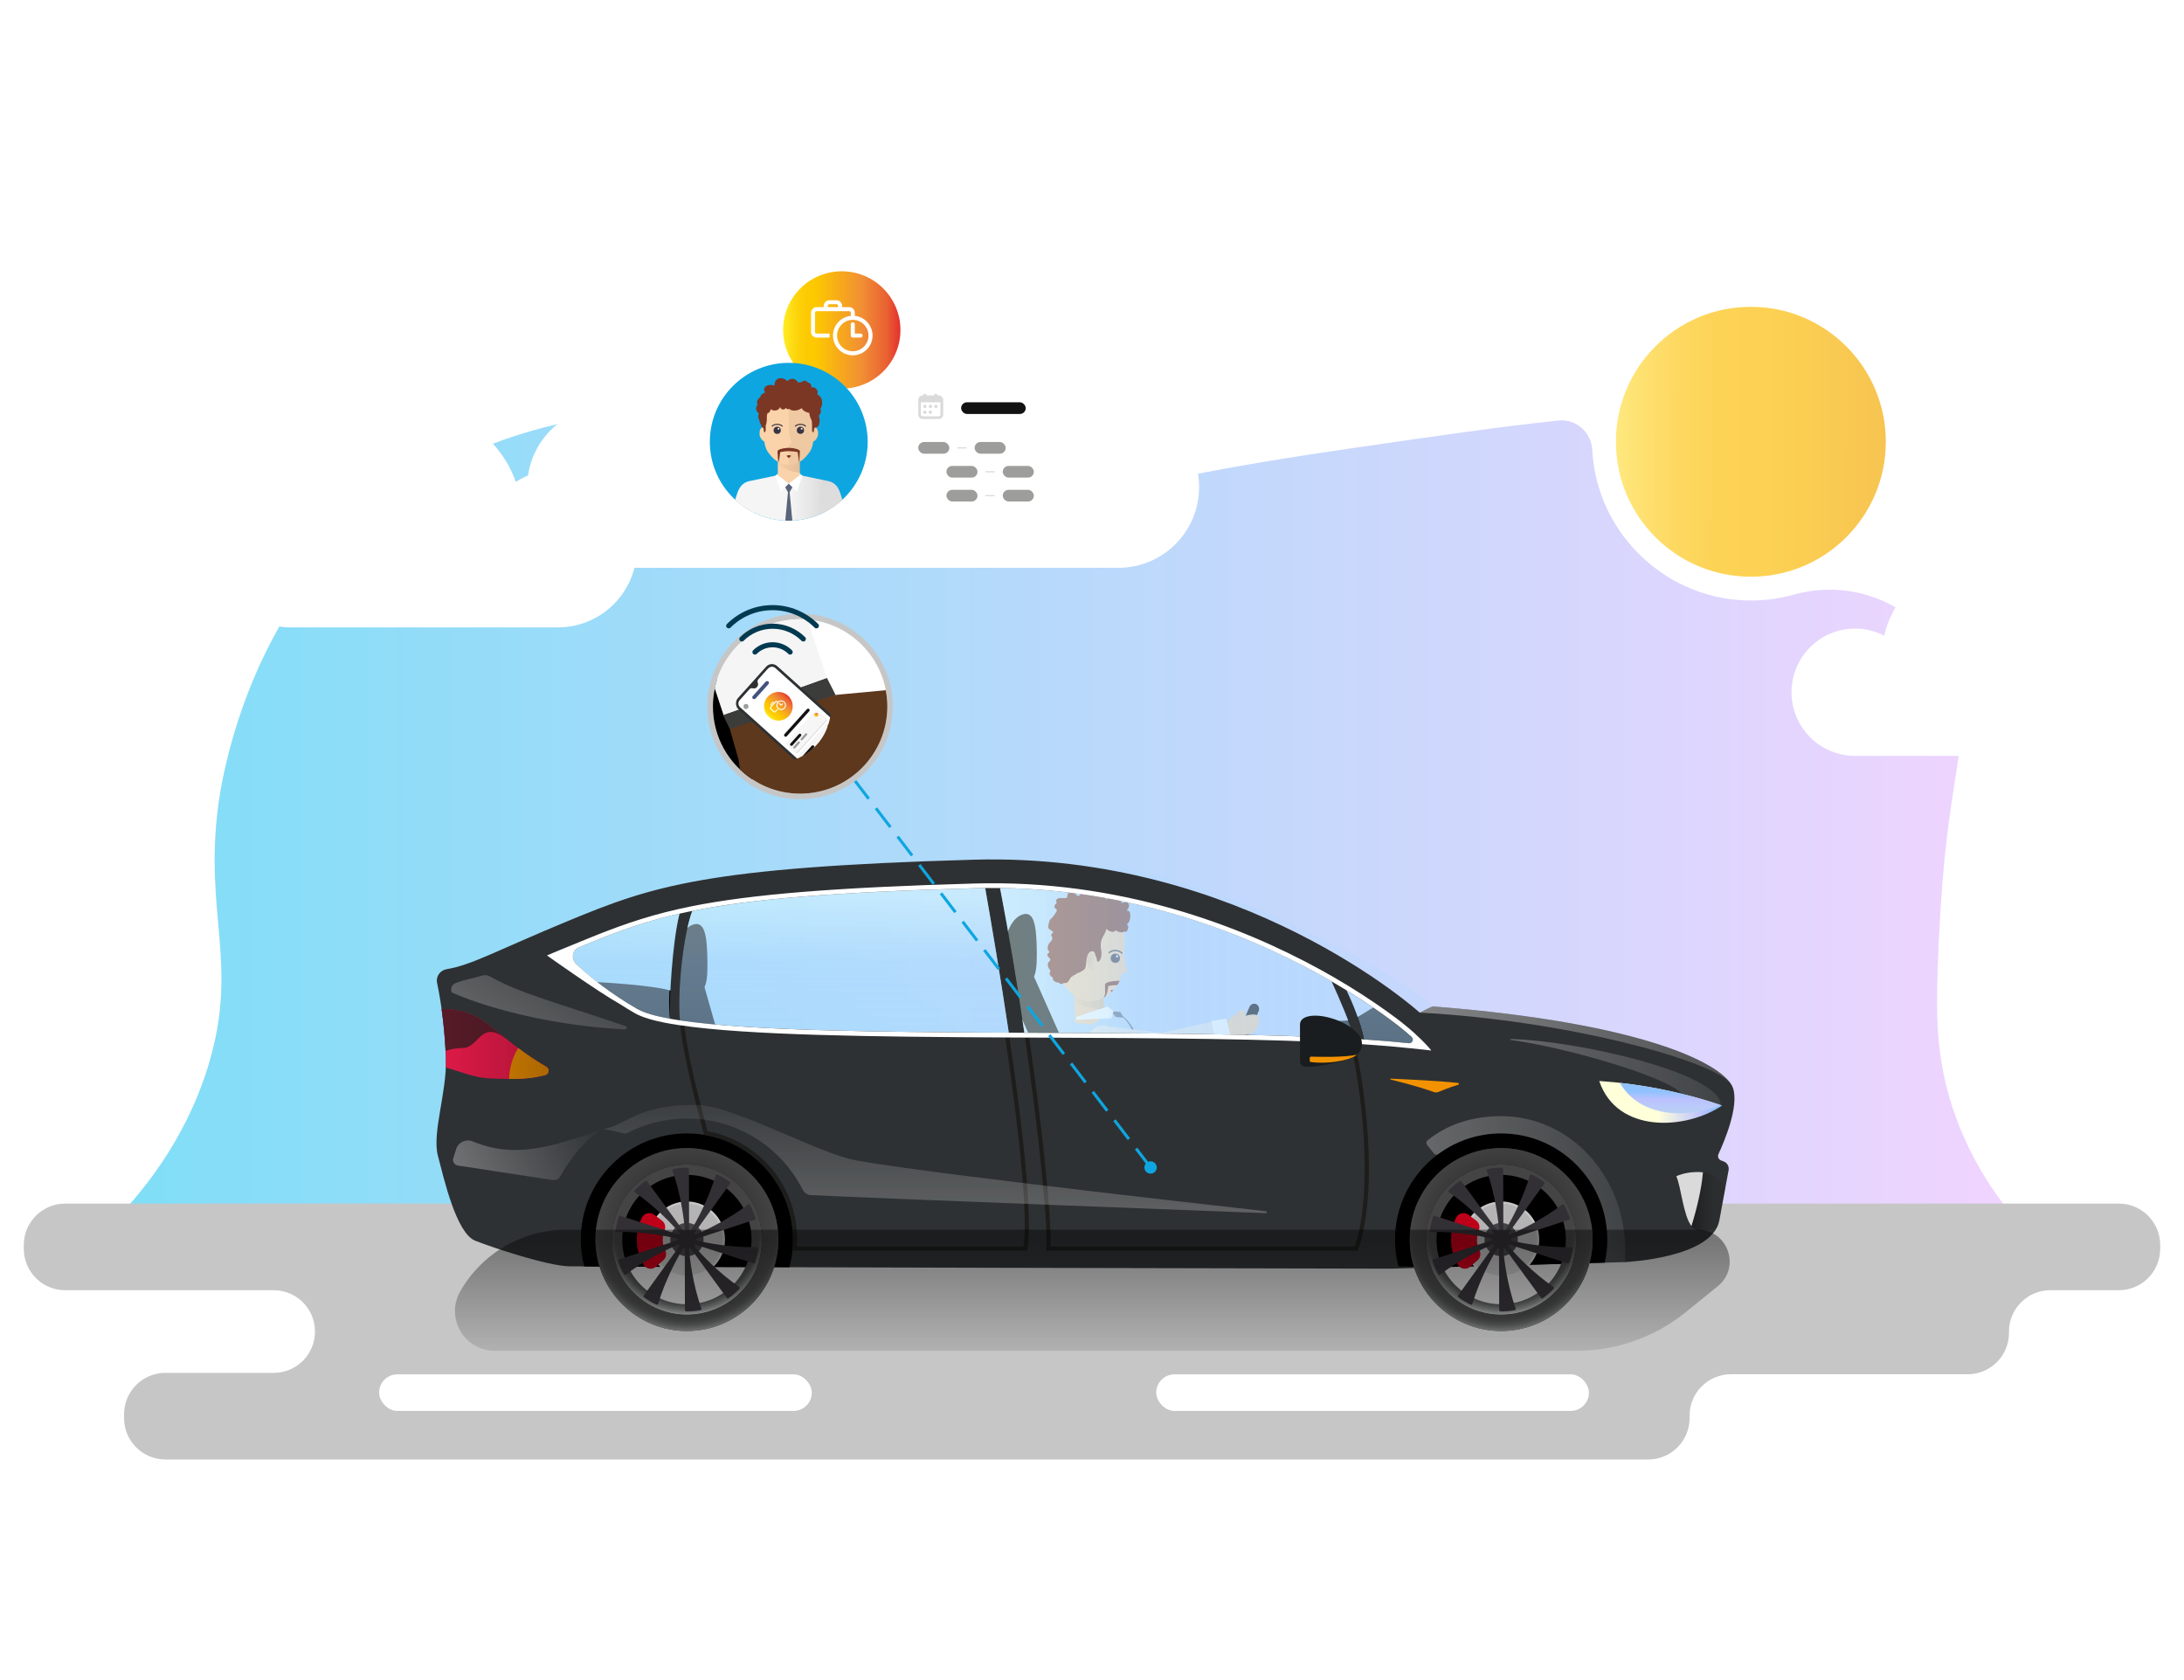 <?xml version="1.0" encoding="UTF-8"?>
<svg id="Ebene_1" data-name="Ebene 1" xmlns="http://www.w3.org/2000/svg" width="520" height="400" xmlns:xlink="http://www.w3.org/1999/xlink" viewBox="0 0 520 400">
  <defs>
    <style>
      .cls-1, .cls-2, .cls-3, .cls-4, .cls-5, .cls-6 {
        fill: none;
      }

      .cls-7 {
        fill: url(#Unbenannter_Verlauf_263-5);
      }

      .cls-8 {
        fill: url(#Unbenannter_Verlauf_263-6);
      }

      .cls-9 {
        fill: url(#Unbenannter_Verlauf_263-4);
      }

      .cls-10 {
        fill: url(#Unbenannter_Verlauf_263-3);
      }

      .cls-11 {
        fill: url(#Unbenannter_Verlauf_263-2);
      }

      .cls-12 {
        fill: url(#Unbenannter_Verlauf_282-2);
      }

      .cls-13 {
        fill: url(#Unbenannter_Verlauf_282-3);
      }

      .cls-14 {
        fill: url(#Unbenannter_Verlauf_282-4);
      }

      .cls-15 {
        fill: url(#Unbenannter_Verlauf_240-2);
      }

      .cls-16 {
        fill: url(#Unbenannter_Verlauf_231-2);
      }

      .cls-2 {
        stroke: #dadada;
        stroke-width: .28px;
      }

      .cls-2, .cls-3, .cls-4, .cls-5, .cls-6 {
        stroke-miterlimit: 10;
      }

      .cls-17 {
        clip-path: url(#clippath);
      }

      .cls-18 {
        fill: url(#Unbenannter_Verlauf_46-4);
      }

      .cls-19 {
        fill: url(#Unbenannter_Verlauf_46-3);
      }

      .cls-20 {
        fill: url(#Unbenannter_Verlauf_46-5);
      }

      .cls-21 {
        fill: url(#Unbenannter_Verlauf_46-2);
      }

      .cls-22 {
        filter: url(#outer-glow-1);
      }

      .cls-22, .cls-23 {
        fill: #f39200;
      }

      .cls-24 {
        filter: url(#outer-glow-4);
      }

      .cls-24, .cls-25, .cls-26, .cls-27 {
        fill: #fff;
      }

      .cls-25 {
        filter: url(#outer-glow-3);
      }

      .cls-26 {
        filter: url(#outer-glow-2);
      }

      .cls-28 {
        opacity: .05;
      }

      .cls-29, .cls-30, .cls-31 {
        opacity: .1;
      }

      .cls-32 {
        fill: #f6f6f6;
      }

      .cls-33 {
        fill: #ebebeb;
      }

      .cls-34 {
        fill: #f5f5f5;
      }

      .cls-35 {
        fill: #fbd3aa;
      }

      .cls-36 {
        fill: #f3194c;
      }

      .cls-37 {
        fill: #b4b4b4;
      }

      .cls-38 {
        fill: #9d9d9c;
      }

      .cls-39 {
        fill: #333035;
      }

      .cls-40 {
        fill: #b1b1b1;
      }

      .cls-41 {
        fill: #d8d5b2;
      }

      .cls-42 {
        fill: #be0019;
      }

      .cls-43 {
        fill: #d3d2d4;
      }

      .cls-44 {
        fill: #dadada;
      }

      .cls-45 {
        fill: #c6c6c6;
      }

      .cls-46 {
        fill: #121212;
      }

      .cls-47 {
        fill: #0ea6e0;
      }

      .cls-48 {
        fill: #161f28;
      }

      .cls-49 {
        fill: #42527d;
      }

      .cls-50, .cls-51 {
        fill: #1d1d1b;
      }

      .cls-52 {
        fill: #444;
      }

      .cls-53 {
        fill: #1a1d1f;
      }

      .cls-54 {
        fill: #5a647a;
      }

      .cls-55 {
        fill: #393544;
      }

      .cls-56 {
        fill: #575756;
      }

      .cls-57 {
        fill: #3c3c3b;
      }

      .cls-58 {
        fill: #2e3133;
      }

      .cls-59 {
        fill: #5e381c;
      }

      .cls-60 {
        fill: #7c3624;
      }

      .cls-30 {
        fill: url(#Unbenannter_Verlauf_13-2);
      }

      .cls-3 {
        stroke: #0ea6e0;
        stroke-dasharray: 0 0 5.67 2.83;
        stroke-width: .71px;
      }

      .cls-4 {
        stroke-width: .25px;
      }

      .cls-4, .cls-5 {
        stroke: #393544;
      }

      .cls-4, .cls-5, .cls-6 {
        stroke-linecap: round;
      }

      .cls-61 {
        fill: #abd8ff;
        opacity: .2;
      }

      .cls-31 {
        fill: url(#Unbenannter_Verlauf_13);
      }

      .cls-5 {
        stroke-width: .31px;
      }

      .cls-62 {
        opacity: .3;
      }

      .cls-6 {
        stroke: #003a51;
        stroke-width: 1.21px;
      }

      .cls-63 {
        fill: url(#Unbenannter_Verlauf_231);
      }

      .cls-64 {
        fill: url(#Unbenannter_Verlauf_282);
      }

      .cls-65 {
        fill: url(#Unbenannter_Verlauf_240);
      }

      .cls-66 {
        fill: url(#Unbenannter_Verlauf_293);
      }

      .cls-67 {
        fill: url(#Unbenannter_Verlauf_263);
      }

      .cls-68 {
        fill: url(#Unbenannter_Verlauf_248);
      }

      .cls-69 {
        fill: url(#Unbenannter_Verlauf_259);
      }

      .cls-70 {
        fill: url(#Unbenannter_Verlauf_731);
      }

      .cls-71 {
        fill: url(#Unbenannter_Verlauf_184);
      }

      .cls-72 {
        fill: url(#Unbenannter_Verlauf_188);
      }

      .cls-73 {
        fill: url(#Unbenannter_Verlauf_309);
      }

      .cls-74 {
        fill: url(#Unbenannter_Verlauf_19);
      }

      .cls-75 {
        fill: url(#Unbenannter_Verlauf_45);
      }

      .cls-76 {
        fill: url(#Unbenannter_Verlauf_46);
      }

      .cls-51 {
        opacity: .7;
      }
    </style>
    <linearGradient id="Unbenannter_Verlauf_45" data-name="Unbenannter Verlauf 45" x1="25.46" y1="195.25" x2="482.54" y2="195.25" gradientTransform="matrix(1, 0, 0, 1, 0, 0)" gradientUnits="userSpaceOnUse">
      <stop offset="0" stop-color="#7fdef7"/>
      <stop offset="1" stop-color="#f1d4ff"/>
    </linearGradient>
    <linearGradient id="Unbenannter_Verlauf_13" data-name="Unbenannter Verlauf 13" x1="244.49" y1="234.81" x2="251.21" y2="234.81" gradientTransform="translate(-16.43 36.93) rotate(-7.33)" gradientUnits="userSpaceOnUse">
      <stop offset="0" stop-color="#000" stop-opacity=".15"/>
      <stop offset="1" stop-color="#000"/>
    </linearGradient>
    <linearGradient id="Unbenannter_Verlauf_731" data-name="Unbenannter Verlauf 731" x1="278.42" y1="225.58" x2="280.45" y2="225.58" gradientTransform="translate(-10.46 -7.41) rotate(2.26)" gradientUnits="userSpaceOnUse">
      <stop offset="0" stop-color="#000" stop-opacity=".1"/>
      <stop offset="1" stop-color="#000" stop-opacity="0"/>
    </linearGradient>
    <linearGradient id="Unbenannter_Verlauf_282" data-name="Unbenannter Verlauf 282" x1="328.5" y1="209.34" x2="328.5" y2="259.14" gradientTransform="matrix(1, 0, 0, 1, 0, 0)" gradientUnits="userSpaceOnUse">
      <stop offset="0" stop-color="#e4ffff" stop-opacity=".5"/>
      <stop offset=".39" stop-color="#b5dcff" stop-opacity=".56"/>
      <stop offset="1" stop-color="#abd8ff" stop-opacity=".5"/>
      <stop offset="1" stop-color="#fff" stop-opacity="0"/>
    </linearGradient>
    <linearGradient id="Unbenannter_Verlauf_184" data-name="Unbenannter Verlauf 184" x1="394.85" y1="262.35" x2="408.34" y2="262.35" gradientTransform="matrix(1, 0, 0, 1, 0, 0)" gradientUnits="userSpaceOnUse">
      <stop offset="0" stop-color="#ffffda"/>
      <stop offset=".77" stop-color="#bbc2ff"/>
      <stop offset="1" stop-color="#90c2ff"/>
    </linearGradient>
    <linearGradient id="Unbenannter_Verlauf_188" data-name="Unbenannter Verlauf 188" x1="397.69" y1="267.61" x2="397.69" y2="259.91" gradientTransform="matrix(1, 0, 0, 1, 0, 0)" gradientUnits="userSpaceOnUse">
      <stop offset="0" stop-color="#b7dced"/>
      <stop offset=".77" stop-color="#bbc2ff"/>
      <stop offset="1" stop-color="#90c2ff"/>
    </linearGradient>
    <linearGradient id="Unbenannter_Verlauf_259" data-name="Unbenannter Verlauf 259" x1="399.52" y1="286.03" x2="411.15" y2="286.03" gradientTransform="matrix(1, 0, 0, 1, 0, 0)" gradientUnits="userSpaceOnUse">
      <stop offset="0" stop-color="#000" stop-opacity=".7"/>
      <stop offset=".73" stop-color="#1d1d1b" stop-opacity=".2"/>
    </linearGradient>
    <radialGradient id="Unbenannter_Verlauf_231" data-name="Unbenannter Verlauf 231" cx="357.33" cy="292.44" fx="357.33" fy="292.44" r="25.1" gradientTransform="matrix(1, 0, 0, 1, 0, 0)" gradientUnits="userSpaceOnUse">
      <stop offset=".68" stop-color="#444"/>
      <stop offset=".71" stop-color="#4a4b4b"/>
      <stop offset=".74" stop-color="#5d5f5f"/>
      <stop offset=".78" stop-color="#7d7f7f"/>
      <stop offset=".82" stop-color="#a8acac"/>
      <stop offset=".83" stop-color="#b2b7b7"/>
    </radialGradient>
    <radialGradient id="Unbenannter_Verlauf_240" data-name="Unbenannter Verlauf 240" cx="357.42" cy="292.45" fx="357.42" fy="292.45" r="26.04" gradientTransform="matrix(1, 0, 0, 1, 0, 0)" gradientUnits="userSpaceOnUse">
      <stop offset=".03" stop-color="#201d1d"/>
      <stop offset=".82" stop-color="#444"/>
      <stop offset=".85" stop-color="#4a4b4b"/>
      <stop offset=".89" stop-color="#5d5f5f"/>
      <stop offset=".93" stop-color="#7d7f7f"/>
      <stop offset=".99" stop-color="#a8acac"/>
      <stop offset="1" stop-color="#b2b7b7"/>
    </radialGradient>
    <radialGradient id="Unbenannter_Verlauf_231-2" data-name="Unbenannter Verlauf 231" cx="163.46" fx="163.46" r="25.1" xlink:href="#Unbenannter_Verlauf_231"/>
    <radialGradient id="Unbenannter_Verlauf_240-2" data-name="Unbenannter Verlauf 240" cx="163.55" fx="163.55" xlink:href="#Unbenannter_Verlauf_240"/>
    <linearGradient id="Unbenannter_Verlauf_248" data-name="Unbenannter Verlauf 248" x1="105.14" y1="248.55" x2="130.62" y2="248.55" gradientTransform="matrix(1, 0, 0, 1, 0, 0)" gradientUnits="userSpaceOnUse">
      <stop offset="0" stop-color="#1d1d1b" stop-opacity=".1"/>
      <stop offset="1" stop-color="#000" stop-opacity=".3"/>
    </linearGradient>
    <linearGradient id="Unbenannter_Verlauf_282-2" data-name="Unbenannter Verlauf 282" x1="200.96" y1="209.34" x2="200.96" y2="259.14" xlink:href="#Unbenannter_Verlauf_282"/>
    <linearGradient id="Unbenannter_Verlauf_282-3" data-name="Unbenannter Verlauf 282" x1="149.09" y1="209.34" x2="149.09" y2="259.14" xlink:href="#Unbenannter_Verlauf_282"/>
    <linearGradient id="Unbenannter_Verlauf_282-4" data-name="Unbenannter Verlauf 282" x1="238.1" y1="229.39" x2="322.39" y2="229.39" xlink:href="#Unbenannter_Verlauf_282"/>
    <filter id="outer-glow-1" filterUnits="userSpaceOnUse">
      <feOffset dx="0" dy="0"/>
      <feGaussianBlur result="blur" stdDeviation="1.13"/>
      <feFlood flood-color="#f39200" flood-opacity="1"/>
      <feComposite in2="blur" operator="in"/>
      <feComposite in="SourceGraphic"/>
    </filter>
    <linearGradient id="Unbenannter_Verlauf_263" data-name="Unbenannter Verlauf 263" x1="303.7" y1="286.88" x2="411.03" y2="280.92" gradientTransform="matrix(1, 0, 0, 1, 0, 0)" gradientUnits="userSpaceOnUse">
      <stop offset="0" stop-color="#fff" stop-opacity=".4"/>
      <stop offset="1" stop-color="#fff" stop-opacity="0"/>
    </linearGradient>
    <linearGradient id="Unbenannter_Verlauf_263-2" data-name="Unbenannter Verlauf 263" x1="320.99" y1="258.77" x2="435.81" y2="252.39" xlink:href="#Unbenannter_Verlauf_263"/>
    <linearGradient id="Unbenannter_Verlauf_263-3" data-name="Unbenannter Verlauf 263" x1="336.94" y1="238.9" x2="460.17" y2="264.71" xlink:href="#Unbenannter_Verlauf_263"/>
    <linearGradient id="Unbenannter_Verlauf_263-4" data-name="Unbenannter Verlauf 263" x1="222.36" y1="315.42" x2="222.36" y2="252.32" xlink:href="#Unbenannter_Verlauf_263"/>
    <linearGradient id="Unbenannter_Verlauf_263-5" data-name="Unbenannter Verlauf 263" x1="109.81" y1="268.78" x2="143.85" y2="215.8" xlink:href="#Unbenannter_Verlauf_263"/>
    <linearGradient id="Unbenannter_Verlauf_263-6" data-name="Unbenannter Verlauf 263" x1="100.36" y1="285.41" x2="143.38" y2="266.81" xlink:href="#Unbenannter_Verlauf_263"/>
    <linearGradient id="Unbenannter_Verlauf_293" data-name="Unbenannter Verlauf 293" x1="260.07" y1="295.52" x2="260.07" y2="330.95" gradientTransform="matrix(1, 0, 0, 1, 0, 0)" gradientUnits="userSpaceOnUse">
      <stop offset="0" stop-color="#000" stop-opacity=".4"/>
      <stop offset="1" stop-color="#000" stop-opacity="0"/>
    </linearGradient>
    <filter id="outer-glow-2" filterUnits="userSpaceOnUse">
      <feOffset dx="0" dy="0"/>
      <feGaussianBlur result="blur-2" stdDeviation="5.67"/>
      <feFlood flood-color="#000" flood-opacity=".1"/>
      <feComposite in2="blur-2" operator="in"/>
      <feComposite in="SourceGraphic"/>
    </filter>
    <filter id="outer-glow-3" filterUnits="userSpaceOnUse">
      <feOffset dx="0" dy="0"/>
      <feGaussianBlur result="blur-3" stdDeviation="5.67"/>
      <feFlood flood-color="#000" flood-opacity=".1"/>
      <feComposite in2="blur-3" operator="in"/>
      <feComposite in="SourceGraphic"/>
    </filter>
    <linearGradient id="Unbenannter_Verlauf_309" data-name="Unbenannter Verlauf 309" x1="380.46" y1="105.05" x2="520.46" y2="105.55" gradientTransform="matrix(1, 0, 0, 1, 0, 0)" gradientUnits="userSpaceOnUse">
      <stop offset="0" stop-color="#ffef8c"/>
      <stop offset=".06" stop-color="#fee374"/>
      <stop offset=".13" stop-color="#fdd962"/>
      <stop offset=".2" stop-color="#fdd356"/>
      <stop offset=".28" stop-color="#fdd253"/>
      <stop offset=".67" stop-color="#f1b84e"/>
      <stop offset=".89" stop-color="#e95f32"/>
      <stop offset="1" stop-color="#e3312d"/>
    </linearGradient>
    <filter id="outer-glow-4" filterUnits="userSpaceOnUse">
      <feOffset dx="0" dy="0"/>
      <feGaussianBlur result="blur-4" stdDeviation="5.67"/>
      <feFlood flood-color="#000" flood-opacity=".1"/>
      <feComposite in2="blur-4" operator="in"/>
      <feComposite in="SourceGraphic"/>
    </filter>
    <linearGradient id="Unbenannter_Verlauf_46" data-name="Unbenannter Verlauf 46" x1="196.47" y1="97.3" x2="203.29" y2="97.3" gradientTransform="translate(-20.65 251.79) rotate(-48.06)" gradientUnits="userSpaceOnUse">
      <stop offset="0" stop-color="#ffef26"/>
      <stop offset=".02" stop-color="#fee921"/>
      <stop offset=".1" stop-color="#fdd70e"/>
      <stop offset=".19" stop-color="#fdcb03"/>
      <stop offset=".28" stop-color="#fdc800"/>
      <stop offset=".67" stop-color="#f18f34"/>
      <stop offset=".89" stop-color="#e95f32"/>
      <stop offset="1" stop-color="#e3312d"/>
    </linearGradient>
    <linearGradient id="Unbenannter_Verlauf_46-2" data-name="Unbenannter Verlauf 46" x1="203.72" y1="105.56" x2="205.02" y2="105.17" xlink:href="#Unbenannter_Verlauf_46"/>
    <linearGradient id="Unbenannter_Verlauf_46-3" data-name="Unbenannter Verlauf 46" x1="203.72" y1="109.7" x2="205.02" y2="109.3" xlink:href="#Unbenannter_Verlauf_46"/>
    <linearGradient id="Unbenannter_Verlauf_46-4" data-name="Unbenannter Verlauf 46" x1="203.72" y1="113.83" x2="205.02" y2="113.43" xlink:href="#Unbenannter_Verlauf_46"/>
    <linearGradient id="Unbenannter_Verlauf_46-5" data-name="Unbenannter Verlauf 46" x1="345.71" y1="94.27" x2="373.65" y2="94.27" gradientTransform="translate(-159.27 -15.71)" xlink:href="#Unbenannter_Verlauf_46"/>
    <clipPath id="clippath">
      <circle class="cls-1" cx="187.8" cy="105.18" r="18.79"/>
    </clipPath>
    <linearGradient id="Unbenannter_Verlauf_19" data-name="Unbenannter Verlauf 19" x1="188.2" y1="127.65" x2="196.01" y2="127.65" gradientTransform="matrix(1, 0, 0, 1, 0, 0)" gradientUnits="userSpaceOnUse">
      <stop offset="0" stop-color="#000" stop-opacity="0"/>
      <stop offset="1" stop-color="#000" stop-opacity=".1"/>
    </linearGradient>
    <linearGradient id="Unbenannter_Verlauf_13-2" data-name="Unbenannter Verlauf 13" x1="185.19" y1="111.09" x2="190.44" y2="111.09" gradientTransform="matrix(1, 0, 0, 1, 0, 0)" xlink:href="#Unbenannter_Verlauf_13"/>
  </defs>
  <path class="cls-75" d="M464.99,264c-3.99-12.03-3.96-22.07-3.66-32.18,1.37-45.25,6.96-49.49,5.12-64.36-.02-.14-.04-.29-.06-.43-2.47-18.71-21.16-30.55-39.33-25.45-3.06,.86-6.28,1.34-9.6,1.39-20.08,.32-37.13-15.46-38.33-35.51,0-.11-.01-.23-.02-.34-.22-4.22-3.84-7.43-8.05-7-12.78,1.32-28.91,3.64-49.43,6.63-45.93,6.69-42.4,8.5-57.04,8.78-47.07,.89-54.16-18.39-96.54-18.28-12.26,.03-53.87,.13-84.1,29.25-26.24,25.28-31.33,60.29-31.98,65.18-3.44,26.05,5,37.91-2.39,62.07-5.57,18.22-16.36,31.06-24.13,38.76,152.36,.24,304.73,.49,457.09,.73-5.41-5.82-13-15.54-17.55-29.25Z"/>
  <path class="cls-45" d="M504.49,286.56H15.51c-5.44,0-9.84,4.41-9.84,9.84v.94c0,5.44,4.41,9.84,9.84,9.84h49.65c5.44,0,9.84,4.41,9.84,9.84h0c0,5.44-4.41,9.84-9.84,9.84h-25.78c-5.44,0-9.84,4.41-9.84,9.84v.94c0,5.44,4.41,9.84,9.84,9.84H392.44c5.44,0,9.84-4.41,9.84-9.84v-.61c0-5.44,4.41-9.84,9.84-9.84h56.37c5.44,0,9.84-4.41,9.84-9.84v-.33c0-5.44,4.41-9.84,9.84-9.84h16.32c5.44,0,9.84-4.41,9.84-9.84v-.94c0-5.44-4.41-9.84-9.84-9.84Z"/>
  <rect class="cls-27" x="275.29" y="327.21" width="103.03" height="8.71" rx="4.35" ry="4.35"/>
  <rect class="cls-27" x="90.26" y="327.21" width="103.03" height="8.71" rx="4.35" ry="4.35"/>
  <path class="cls-43" d="M328.24,281.15l-3.15,10.46c-.06,.21-.28,.34-.5,.29l-.94-.21s-.04-.01-.06-.02l-3.66-1.4c-.2-.08-.31-.29-.26-.5,0,0,1.67-7.06,1.73-7.11,.5-.46,1.84-2.29,2.65-3.49,2.87-4.23,3.65-2.74,5.05-2.51,.25,.04,.4,.3,.32,.54l-1.19,3.95Z"/>
  <path class="cls-62" d="M329.1,276.66c-.12-.02-.24-.03-.36-.04l-4.57,15.18,.42,.09c.22,.05,.43-.08,.5-.29l3.15-10.46,1.19-3.95c.07-.24-.08-.5-.32-.54Z"/>
  <path class="cls-48" d="M296.58,276.33h0c-.44-2.98-3.13-5.1-6.14-4.82l-3.92,.36-14.1,1.29c-2.91,.27-5,2.92-4.58,5.82l.42,2.87c.42,2.87,3.15,4.8,5.99,4.26l13.97-2.66,3.8-.72c2.99-.57,4.99-3.39,4.55-6.4Z"/>
  <path class="cls-48" d="M322.05,281.93l-28.42-10.2c-3.05-1.09-6.39,.59-7.33,3.7-.92,3.06,.88,6.28,3.97,7.1l31.08,8.37c-.53-2.32,.12-7.39,.69-8.96Z"/>
  <path class="cls-29" d="M327.67,283.03l.56-1.88,1.19-3.95c.07-.24-.08-.5-.32-.54-1.3-.21-2.06-1.52-4.48,1.7,1.77,.96,1.16,3.86,3.05,4.66Z"/>
  <path class="cls-41" d="M328.24,281.15l-3.15,10.46c-.06,.21-.28,.34-.5,.29l-.94-.21s-.04-.01-.06-.02l-3.66-1.4c-.2-.08-.31-.29-.26-.5,0,0,1.67-7.06,1.73-7.11,.5-.46,1.84-2.29,2.65-3.49,2.87-4.23,3.65-2.74,5.05-2.51,.25,.04,.4,.3,.32,.54l-1.19,3.95Z"/>
  <path class="cls-62" d="M329.1,276.66c-.12-.02-.24-.03-.36-.04l-4.57,15.18,.42,.09c.22,.05,.43-.08,.5-.29l3.15-10.46,1.19-3.95c.07-.24-.08-.5-.32-.54Z"/>
  <path class="cls-59" d="M322.05,281.93l-28.42-10.2c-3.05-1.09-6.39,.59-7.33,3.7-.92,3.06,.88,6.28,3.97,7.1l31.08,8.37c-.53-2.32,.12-7.39,.69-8.96Z"/>
  <path class="cls-29" d="M327.67,283.03l.56-1.88,1.19-3.95c.07-.24-.08-.5-.32-.54-1.3-.21-2.06-1.52-4.48,1.7,1.77,.96,1.16,3.86,3.05,4.66Z"/>
  <path class="cls-59" d="M279.59,273.22l1.35,3.6c1.2,3.21-.32,6.79-3.46,8.15l-.64,.28c-3.16,1.37-6.84,.01-8.35-3.08l-1.66-3.4,12.76-5.55Z"/>
  <g>
    <polygon class="cls-57" points="279.77 272.84 279.81 272.83 280.7 275.19 280.66 275.2 279.77 272.84"/>
    <polygon class="cls-40" points="280 272.42 279.37 272.66 280.48 275.61 281.11 275.37 280 272.42 280 272.42"/>
  </g>
  <path class="cls-35" d="M291.94,250.01c1.27-.65,4.38-2.62,4.82-1.99s-.03,1.43-.03,1.43c0,0,3.5-.39,3.2,1.4-.3,1.79-1.76,3.02-3.2,2.99s-4.57,.09-4.93-.1,.14-3.74,.14-3.74Z"/>
  <g>
    <rect class="cls-33" x="265.44" y="239.6" width="6.48" height="19.91" rx="3.24" ry="3.24" transform="translate(-56.52 419) rotate(-70.41)"/>
    <rect class="cls-28" x="265.44" y="239.6" width="6.48" height="19.91" rx="3.24" ry="3.24" transform="translate(-56.52 419) rotate(-70.41)"/>
  </g>
  <g>
    <path class="cls-33" d="M272.43,252.03h0c.03,1.74,1.5,3.1,3.23,3.02l16.74-.86-.14-5.09-16.73-.2c-1.73-.02-3.14,1.4-3.11,3.13Z"/>
    <path class="cls-28" d="M272.43,252.03h0c.03,1.74,1.5,3.1,3.23,3.02l16.74-.86-.14-5.09-16.73-.2c-1.73-.02-3.14,1.4-3.11,3.13Z"/>
  </g>
  <polygon class="cls-27" points="292.4 254.18 292.26 249.09 288.68 248.8 288.7 254.66 292.4 254.18"/>
  <path class="cls-35" d="M263.19,241.85c-.09-.73-.69-5.2-.69-5.2l-3.32,.43-3.48-.82s.2,6.51,.3,7.24l4.06,.43,3.13-2.08Z"/>
  <path class="cls-31" d="M262.97,240.2c-.22-1.62-.48-3.55-.48-3.55l-3.32,.43-3.48-.82,.3,2.32c.79,.45,3.9,2.03,6.98,1.62Z"/>
  <polygon class="cls-54" points="264.52 240.73 266.75 240.94 267.53 242.31 265.62 242.11 264.52 240.73"/>
  <polygon class="cls-27" points="264.6 242.45 256.15 242.78 256.33 242.1 263.67 239.65 265.15 240.71 264.6 242.45"/>
  <path class="cls-54" d="M266.33,241.42s3.1,.53,5.91,8.97l4.15,12.45c.18,.55,.32,1.13,.39,1.7l.42,3.17c.02,.17-.18,.26-.3,.15l-1.5-1.52c-.22-.23-.38-.51-.45-.82-.7-2.97-4.52-19.04-5.83-21.15-1.44-2.33-2.8-2.95-2.8-2.95Z"/>
  <rect x="294.65" y="238.39" width="2.39" height="16.38" rx="1.2" ry="1.2" transform="translate(122.55 -97.36) rotate(23.45)"/>
  <path class="cls-35" d="M291.84,243.52c1.09-.91,3.68-3.54,4.25-3.02s.29,1.4,.29,1.4c0,0,3.33-1.17,3.43,.65,.11,1.82-1.04,3.34-2.44,3.63s-4.44,1.11-4.83,1.01-.71-3.68-.71-3.68Z"/>
  <g>
    <rect class="cls-34" x="265.82" y="238.33" width="6.48" height="19.91" rx="3.24" ry="3.24" transform="translate(-8.64 486.87) rotate(-83.37)"/>
    <rect class="cls-28" x="265.82" y="238.33" width="6.48" height="19.91" rx="3.24" ry="3.24" transform="translate(-8.64 486.87) rotate(-83.37)"/>
  </g>
  <g>
    <path class="cls-34" d="M273.27,249.85h0c.42,1.69,2.15,2.69,3.83,2.21l16.12-4.59-1.28-4.93-16.34,3.56c-1.69,.37-2.75,2.06-2.33,3.75Z"/>
    <path class="cls-28" d="M273.27,249.85h0c.42,1.69,2.15,2.69,3.83,2.21l16.12-4.59-1.28-4.93-16.34,3.56c-1.69,.37-2.75,2.06-2.33,3.75Z"/>
  </g>
  <polygon class="cls-27" points="293.22 247.48 291.94 242.55 288.39 243.06 289.72 248.77 293.22 247.48"/>
  <path class="cls-35" d="M260.29,216.39c-4.6-.18-7.88,2.78-8.04,6.91-.1,2.56,0,2.09-.02,5.91-.02,3.82,.67,4.74,2.22,6.63,1.55,1.89,3.83,2.51,4.98,2.55s3.47-.39,5.16-2.15c1.69-1.77,2.45-2.63,2.74-6.44s.34-3.33,.44-5.9c.16-4.13-2.87-7.34-7.47-7.52Z"/>
  <path class="cls-60" d="M266.57,233.51c-.57-.01-1.13,.03-1.69,.11-.28,.04-.56,.09-.84,.17-.14,.04-.28,.08-.43,.14-.07,.03-.14,.07-.22,.12-.07,.06-.17,.1-.26,.28-.02,.04-.03,.13-.03,.15v.77l.02,.82c.03,.55-.04,.9-.37,1.5,0,0,0,.02,0,.02,.06-.03,.12-.06,.17-.09,.47-.4,.64-.9,.75-1.41l.14-.81c.02-.14,.04-.27,.06-.41v-.1h.06c.09-.04,.21-.07,.33-.09,.24-.04,.49-.07,.74-.09,.34-.03,.69-.05,1.04-.05,.21-.31,.39-.64,.55-1.02h-.03Z"/>
  <path class="cls-60" d="M264.39,235.77c.26,.22,.11,.57,.19,.48,.18-.19,.35-.37,.51-.54-.21-.05-.56,0-.71,.06Z"/>
  <path class="cls-35" d="M267.61,226.39c-.11,1.2,.38,3.97,.77,5.01-.6,.33-1.27,.41-2.31,.06s1.54-5.07,1.54-5.07Z"/>
  <g>
    <path class="cls-5" d="M267.13,226.92c-.32-.34-.87-.59-1.5-.61s-1.21,.17-1.55,.49"/>
    <circle class="cls-55" cx="265.55" cy="228.15" r="1.1"/>
    <circle class="cls-27" cx="265.96" cy="227.69" r=".26"/>
  </g>
  <g>
    <path class="cls-35" d="M260.83,230.42c-.03,.59-.75,.87-1.16,.45-.49-.51-.84-1.27-.81-1.97,.05-1.15,.48-1.96,1.42-1.93,.65,.03,.63,2.14,.56,3.45Z"/>
    <path class="cls-70" d="M260.83,230.42c-.03,.59-.75,.87-1.16,.45-.49-.51-.84-1.27-.81-1.97,.05-1.15,.48-1.96,1.42-1.93,.65,.03,.63,2.14,.56,3.45Z"/>
  </g>
  <path class="cls-60" d="M268.29,220.05c1.04-.5,1.21-3.59,.02-3.19,.14-.57,.76-.95,.42-1.64-.33-.68-1.14-.32-1.73-.25-.26-1,.18-1.65-1.26-1.76-.97-.07-1.75,.42-2.42,1.05,.15-.72,.45-1.71-.45-1.95-.89-.24-1.75,.19-2.21,.97-.39-.14-.65-.61-1.1-.78-.44-.17-.8-.21-1.25-.1-.71,.17-1.11,.6-1.62,1.01-.48-.53-1.35-1.08-2.1-.82-.75,.26-.23,.74-.58,1.11-.26,.28-1.52-.02-1.99,.18-.72,.31-.62,.55-.41,1.14-.26,.15-.56,.5-.56,.82,0,.45,.54,.51,.58,.87,.04,.38-.98,1.63-1.21,1.88-.24,.25-.38,.24-.52,.61-.15,.38-.28,.89-.32,1.29-.08,.93,.79,.83,1.19,1.45-.02,.03-.03,.06-.04,.09-.17,.1-.35,.29-.4,.47-.13,.47,.12,.26,.18,.63,.02,.09,.02,.18,.03,.26-.01,.15-.03,.28-.05,.37-.06,.2-.24,.31-.38,.46-.31,.32-.52,.64-.63,1.08-.13,.54,.03,.98,.41,1.37-.45,.46-.77,.52-.27,1.14,.2,.25,.54,.51,.44,.8-.1,.3-.47,.41-.56,.76-.12,.45,.09,.96,.32,1.35,.04,.07,.3,.33,.3,.41,.01,.12-.08,.1-.09,.18-.06,.4-.26,.47,.03,.88,.19,.27,.48,.44,.68,.69-.33,.43,.52,.91,.84,1.01,.14,.04,.32,.01,.45,.06,.21,.07,.43,.36,.67,.35,.15,0,.21-.12,.3-.19,.09,.06,.2,.05,.35-.07,.14,.01,.28,.04,.4,.02,.56-.12,.81-.7,1.08-1.16,.21-.35,.39-.38,.74-.6,.03-.02,.04-.05,.06-.09,.06-.04,.12-.07,.18-.11,.04,.01,.09,.03,.13,.01,.16-.08,.29-.22,.43-.33,.12-.07,.25-.13,.38-.19,.2-.04,.34,.01,.53-.24h0c.56-.25,1.1-.57,1.22-1.22,.12-.63,.11-1.28,.23-1.91,.13-.67,.46-1.76,1.37-1.74,.78,.01,.56,1.14,.95,1.4,.09,.43,.08,1.61,.73,.86,.36-.41,.54-1.43,.47-1.96-.18-1.39-.37-2.36,.3-3.68,.3-.59,.81-1.3,.87-1.97,.36,.45,1.8,1.21,2.13,.35,.53,.34,1.67,.79,2.19,.25,.51,.64,1.39-1.22,.54-1.63Z"/>
  <path d="M267.66,288.08h0c-1.72,1.03-3.96,.32-4.78-1.51l-23.13-52.04c-.69-1.55-.11-3.36,1.34-4.23h0c1.72-1.03,3.96-.32,4.78,1.51l23.13,52.04c.69,1.55,.11,3.36-1.34,4.23Z"/>
  <path d="M264.62,290.24h0c-.45-1.96,.92-3.86,2.91-4.07l22.81-2.41c2.45-.26,4.71,1.35,5.25,3.76h0c.29,1.26-.59,2.48-1.87,2.62l-25.48,2.69c-1.69,.18-3.24-.93-3.62-2.59Z"/>
  <path d="M239.33,231.1c.01,1.28,1.06,2.3,2.33,2.29l2.91-.03c1.18-.01,2.36-.09,2.29-6.54-.07-6.44-.61-9.97-3.38-9.1-2.77,.87-4.24,5.14-4.21,7.81l.06,5.58Z"/>
  <path d="M181.31,293.45h0c-1.85,.78-3.97-.24-4.52-2.17l-15.59-54.77c-.46-1.63,.36-3.35,1.92-4h0c1.85-.78,3.97,.24,4.52,2.17l15.59,54.77c.46,1.63-.36,3.35-1.92,4Z"/>
  <path d="M160.91,233.5c.01,1.28,1.06,2.3,2.33,2.29l2.91-.03c1.18-.01,2.36-.09,2.29-6.54-.07-6.44-.61-9.97-3.38-9.1-2.77,.87-4.24,5.14-4.21,7.81l.06,5.58Z"/>
  <path class="cls-61" d="M336.1,246.89l-1.42-1.23c-.14-.12-5.14-4.39-14.08-9.87,1.4,2.95,3.3,7.47,4.17,11.71,3.86,.25,7.44,.55,10.68,.9,.84,.09,1.29-.96,.65-1.51Z"/>
  <path d="M320.6,242.99c-4.5,.09-7.9,.85-10.9,7.24-3,6.4,31.48,1.28,31.48,1.28,0,0-4.4-10.51-9.04-12.2-4.64-1.69-7.44,3.23-11.54,3.67Z"/>
  <path class="cls-64" d="M336.1,246.89l-1.42-1.23c-.14-.12-5.14-4.39-14.08-9.87,1.4,2.95,3.3,7.47,4.17,11.71,3.86,.25,7.44,.55,10.68,.9,.84,.09,1.29-.96,.65-1.51Z"/>
  <path d="M132.85,233.39c7.99,.25,26.09,1.2,28.35,3.12s3.44,8.02,3.44,8.02c0,0-28.23-5.57-31.79-11.14Z"/>
  <path class="cls-58" d="M410.37,276.5l-.58-.21c-.62-.23-.91-.93-.63-1.52,1.38-2.98,4.9-11.28,3.48-15.66-1.75-5.39-20.14-15.5-71.46-19.49-.32,0-3.14,1.47-3.14,1.47,0,0-42.2-38.22-106.16-36.41-63.96,1.8-76.63,6.32-96.56,14.56-17.08,7.07-22.98,10.52-28.95,11.5-1.58,.26-2.64,1.75-2.3,3.31,1.08,5.04,1.92,11.82,2.1,18.02,.23,7.99-3.34,17.7-1.91,23.1,1.43,5.4,4.36,18.44,8.89,20.23,4.53,1.79,17.13,5.92,22.25,6.09,5.13,.18,195.88,.56,195.88,.56l55.64-1.57s20.78-.91,22.44-9.91c1.1-5.94,1.84-9.93,2.21-11.95,.17-.91-.34-1.8-1.21-2.11Zm-273.2-47.01c-1.26-1.19-.88-3.28,.72-3.95h.03c7.96-3.3,14.7-5.93,23.85-8-1.71,7.17-2.47,20.61-2.25,25.01-3.54-.64-6.2-1.41-7.81-2.34-6.23-3.59-11.02-7.39-14.55-10.73Zm24.73,13.46c-.64-7.12,.81-20.41,2.92-26.05,13.61-2.75,32.71-4.44,67.26-5.41,.83-.02,1.66-.04,2.49-.05,1.51,8.64,3.66,21.33,5.62,34.44-31.92-.16-62.21-.5-78.29-2.93Zm160.5,4.4c-21.32-1.27-50.34-1.33-78.5-1.46-1.68-11.48-3.66-23.48-5.79-34.46,34.38,.4,62.12,12.51,78.91,22.21,1.65,3.6,4.71,10.54,5.38,13.7h0Zm13.06,1.05c-3.24-.35-6.83-.65-10.68-.9-.86-4.24-2.77-8.76-4.17-11.71,8.95,5.48,13.94,9.75,14.08,9.87l1.42,1.23c.64,.55,.18,1.6-.65,1.51Z"/>
  <path d="M163.55,269.85c-13.96,0-25.27,11.32-25.27,25.27,0,2.21,.29,4.36,.82,6.41,7.66,.05,26.18,.12,48.85,.18,.57-2.1,.87-4.31,.87-6.59,0-13.96-11.32-25.27-25.27-25.27Z"/>
  <path d="M357.42,269.85c-13.96,0-25.27,11.32-25.27,25.27,0,2.21,.29,4.36,.82,6.41,3.11,.02,8.01,.04,14.24,.07l34.87-.98c.39-1.77,.61-3.61,.61-5.49,0-13.96-11.32-25.27-25.27-25.27Z"/>
  <path class="cls-71" d="M380.77,257.37c4.23,12.55,20.58,11.69,29.26,5.84-9.64-3.29-19.66-5.2-29.26-5.84Z"/>
  <path class="cls-72" d="M409.69,263.1c-7.9-2.67-16.04-4.41-24-5.29,4.69,8.21,15.83,8.64,24,5.29Z"/>
  <path class="cls-69" d="M406.99,279.44c-2.2-.78-5.97-.36-7.89,.61,1.29,2.8,1.75,11.14,4.44,12.61,1.18,.64,3.31,.4,5.24-.41,.27-.53,.46-1.08,.57-1.68,.55-3,1.01-5.49,1.39-7.49-.77-1.56-1.74-2.93-3.75-3.64Z"/>
  <path class="cls-44" d="M405.46,279.11c-2.15-.25-4.83,.17-6.35,.94,1.15,2.48,1.64,9.32,3.61,11.86,1.14-3.6,2.47-8.99,2.74-12.8Z"/>
  <path class="cls-36" d="M116.47,256.73c4.37,.22,9.12,.37,13.36-.78,.91-.25,1.08-1.47,.26-1.94-4.3-2.46-8.46-5.71-12.29-8.88-4.33-3.58-7.83-4.94-12.66-4.91,.53,3.79,.91,7.94,1.02,11.85,.02,.67,0,1.36-.02,2.06,3.41,.99,6.78,2.43,10.33,2.61Z"/>
  <g>
    <path class="cls-58" d="M249.61,297.27c.42-6.01-1.73-27.41-5.15-50.88l4.63,.02c26.02,.12,52.93,.23,72.89,1.41,3.45,15.51,5.17,37.38,.93,49.45h-73.3Z"/>
    <path class="cls-50" d="M245.04,246.89l4.09,.02c25.84,.11,52.55,.23,72.45,1.39,3.35,15.28,5.01,36.54,.98,48.48h-72.43c.27-6.66-1.82-27.26-5.1-49.88m-1.15-1c3.59,24.56,5.79,46.81,5.18,51.87h74.2c4.59-12.52,2.58-35.1-.88-50.42-21.32-1.27-50.34-1.33-78.49-1.46h0Z"/>
  </g>
  <g>
    <path class="cls-58" d="M189.22,297.27c.07-.77,.1-1.48,.1-2.14,0-12.58-8.92-23.2-21.26-25.37-3.38-12.56-5.27-21.38-5.63-26.23,16.14,2.33,45.76,2.68,77.33,2.84,3.96,26.66,5.48,44.23,4.4,50.9h-54.93Z"/>
    <path class="cls-50" d="M162.97,244.11c16.22,2.25,45.32,2.6,76.35,2.75,3.83,25.85,5.34,43.04,4.4,49.91h-53.97c.04-.58,.06-1.12,.06-1.65,0-12.71-8.94-23.46-21.36-25.8-3.18-11.86-5.03-20.33-5.49-25.22m-1.08-1.16c.28,5.6,2.89,16.58,5.77,27.24,12,1.97,21.16,12.38,21.16,24.93,0,.89-.06,1.77-.15,2.64h55.9c1.49-7.8-1.19-30.41-4.39-51.89-31.91-.16-62.2-.5-78.29-2.92h0Z"/>
  </g>
  <g>
    <circle class="cls-45" cx="357.42" cy="295.12" r="9.07"/>
    <circle class="cls-37" cx="357.42" cy="295.12" r="8.56"/>
    <path class="cls-42" d="M351.67,295.12c0-.77,.15-1.51,.43-2.18,.34-.83,.1-1.78-.61-2.32l-1.86-1.41c-.97-.74-2.39-.41-2.93,.69-.79,1.62-1.21,3.41-1.21,5.23,0,2.12,.56,4.18,1.61,5.99,.61,1.05,2.05,1.26,2.96,.46l1.75-1.54c.67-.59,.84-1.56,.44-2.36s-.6-1.64-.6-2.55Z"/>
    <path class="cls-39" d="M357.42,273.35c-12.02,0-21.77,9.75-21.77,21.77s9.75,21.77,21.77,21.77,21.77-9.75,21.77-21.77-9.75-21.77-21.77-21.77Zm0,39.64c-9.87,0-17.87-8-17.87-17.87s8-17.87,17.87-17.87,17.87,8,17.87,17.87-8,17.87-17.87,17.87Z"/>
    <path class="cls-63" d="M357.42,277.25c-9.87,0-17.87,8-17.87,17.87s8,17.87,17.87,17.87,17.87-8,17.87-17.87-8-17.87-17.87-17.87Zm0,33.27c-8.5,0-15.4-6.89-15.4-15.4s6.89-15.4,15.4-15.4,15.4,6.89,15.4,15.4-6.89,15.4-15.4,15.4Z"/>
    <circle class="cls-52" cx="357.42" cy="295.12" r="3.96"/>
    <path class="cls-65" d="M357.42,273.35c-12.02,0-21.77,9.75-21.77,21.77s9.75,21.77,21.77,21.77,21.77-9.75,21.77-21.77-9.75-21.77-21.77-21.77Zm0,39.64c-9.87,0-17.87-8-17.87-17.87s8-17.87,17.87-17.87,17.87,8,17.87,17.87-8,17.87-17.87,17.87Z"/>
    <circle class="cls-56" cx="357.42" cy="295.12" r="2.1"/>
    <path class="cls-39" d="M374.14,296.92c-6.11,.16-11.97-1-14.29-1.53-.26-.06-.27-.42-.02-.5l13.77-4.51c.14-.04,.21-.19,.17-.33-.35-1.13-.81-2.21-1.38-3.22-.08-.14-.26-.17-.39-.08-4.85,3.72-10.27,6.23-12.46,7.16-.24,.1-.47-.18-.31-.39l8.48-11.74c.08-.12,.06-.28-.05-.36-.93-.7-1.94-1.3-3.01-1.8-.14-.07-.31,.01-.36,.16-1.74,5.86-4.65,11.07-5.87,13.12-.14,.23-.48,.13-.48-.14l-.04-14.48-.26-.27c-1.19-.02-2.36,.09-3.48,.31-.16,.03-.25,.19-.19,.34,2.04,5.76,2.75,11.69,2.96,14.07,.02,.26-.31,.39-.47,.17l-8.55-11.7c-.08-.12-.25-.14-.36-.06-.96,.68-1.84,1.45-2.64,2.3-.11,.12-.09,.3,.05,.39,5.04,3.46,9.09,7.84,10.66,9.64,.17,.2-.03,.5-.28,.42l-13.79-4.44c-.14-.04-.28,.03-.33,.16-.37,1.09-.64,2.24-.78,3.42-.02,.16,.11,.3,.27,.29,6.11-.16,11.97,1,14.29,1.53,.26,.06,.27,.42,.02,.5l-13.77,4.51c-.14,.04-.21,.19-.17,.33,.35,1.13,.81,2.21,1.38,3.22,.08,.14,.26,.17,.39,.08,4.85-3.72,10.27-6.23,12.46-7.16,.24-.1,.47,.18,.31,.39l-8.48,11.74c-.08,.12-.06,.28,.05,.36,.93,.7,1.94,1.3,3.01,1.8,.14,.07,.31-.01,.36-.16,1.74-5.86,4.65-11.07,5.87-13.12,.14-.23,.48-.13,.48,.14l.04,14.48,.26,.27c1.19,.02,2.36-.09,3.48-.31,.16-.03,.25-.19,.19-.34-2.04-5.76-2.75-11.69-2.96-14.07-.02-.26,.31-.39,.47-.17l8.55,11.7c.08,.12,.25,.14,.36,.06,.96-.68,1.84-1.45,2.64-2.3,.11-.12,.09-.3-.05-.39-5.04-3.46-9.09-7.84-10.66-9.64-.17-.2,.03-.5,.28-.42l13.79,4.44c.14,.04,.28-.03,.33-.16,.37-1.09,.64-2.24,.78-3.42,.02-.16-.11-.3-.27-.29Z"/>
  </g>
  <g>
    <circle class="cls-45" cx="163.55" cy="295.12" r="9.07"/>
    <circle class="cls-37" cx="163.55" cy="295.12" r="8.56"/>
    <path class="cls-42" d="M157.8,295.12c0-.77,.15-1.51,.43-2.18,.34-.83,.1-1.78-.61-2.32l-1.86-1.41c-.97-.74-2.39-.41-2.93,.69-.79,1.62-1.21,3.41-1.21,5.23,0,2.12,.56,4.18,1.61,5.99,.61,1.05,2.05,1.26,2.96,.46l1.75-1.54c.67-.59,.84-1.56,.44-2.36s-.6-1.64-.6-2.55Z"/>
    <path class="cls-39" d="M163.55,273.35c-12.02,0-21.77,9.75-21.77,21.77s9.75,21.77,21.77,21.77,21.77-9.75,21.77-21.77-9.75-21.77-21.77-21.77Zm0,39.64c-9.87,0-17.87-8-17.87-17.87s8-17.87,17.87-17.87,17.87,8,17.87,17.87-8,17.87-17.87,17.87Z"/>
    <path class="cls-16" d="M163.55,277.25c-9.87,0-17.87,8-17.87,17.87s8,17.87,17.87,17.87,17.87-8,17.87-17.87-8-17.87-17.87-17.87Zm0,33.27c-8.5,0-15.4-6.89-15.4-15.4s6.89-15.4,15.4-15.4,15.4,6.89,15.4,15.4-6.89,15.4-15.4,15.4Z"/>
    <circle class="cls-52" cx="163.55" cy="295.12" r="3.96"/>
    <path class="cls-15" d="M163.55,273.35c-12.02,0-21.77,9.75-21.77,21.77s9.75,21.77,21.77,21.77,21.77-9.75,21.77-21.77-9.75-21.77-21.77-21.77Zm0,39.64c-9.87,0-17.87-8-17.87-17.87s8-17.87,17.87-17.87,17.87,8,17.87,17.87-8,17.87-17.87,17.87Z"/>
    <circle class="cls-56" cx="163.55" cy="295.12" r="2.1"/>
    <path class="cls-39" d="M180.27,296.92c-6.11,.16-11.97-1-14.29-1.53-.26-.06-.27-.42-.02-.5l13.77-4.51c.14-.04,.21-.19,.17-.33-.35-1.13-.81-2.21-1.38-3.22-.08-.14-.26-.17-.39-.08-4.85,3.72-10.27,6.23-12.46,7.16-.24,.1-.47-.18-.31-.39l8.48-11.74c.08-.12,.06-.28-.05-.36-.93-.7-1.94-1.3-3.01-1.8-.14-.07-.31,.01-.36,.16-1.74,5.86-4.65,11.07-5.87,13.12-.14,.23-.48,.13-.48-.14l-.04-14.48-.26-.27c-1.19-.02-2.36,.09-3.48,.31-.16,.03-.25,.19-.19,.34,2.04,5.76,2.75,11.69,2.96,14.07,.02,.26-.31,.39-.47,.17l-8.55-11.7c-.08-.12-.25-.14-.36-.06-.96,.68-1.84,1.45-2.64,2.3-.11,.12-.09,.3,.05,.39,5.04,3.46,9.09,7.84,10.66,9.64,.17,.2-.03,.5-.28,.42l-13.79-4.44c-.14-.04-.28,.03-.33,.16-.37,1.09-.64,2.24-.78,3.42-.02,.16,.11,.3,.27,.29,6.11-.16,11.97,1,14.29,1.53,.26,.06,.27,.42,.02,.5l-13.77,4.51c-.14,.04-.21,.19-.17,.33,.35,1.13,.81,2.21,1.38,3.22,.08,.14,.26,.17,.39,.08,4.85-3.72,10.27-6.23,12.46-7.16,.24-.1,.47,.18,.31,.39l-8.48,11.74c-.08,.12-.06,.28,.05,.36,.93,.7,1.94,1.3,3.01,1.8,.14,.07,.31-.01,.36-.16,1.74-5.86,4.65-11.07,5.87-13.12,.14-.23,.48-.13,.48,.14l.04,14.48,.26,.27c1.19,.02,2.36-.09,3.48-.31,.16-.03,.25-.19,.19-.34-2.04-5.76-2.75-11.69-2.96-14.07-.02-.26,.31-.39,.47-.17l8.55,11.7c.08,.12,.25,.14,.36,.06,.96-.68,1.84-1.45,2.64-2.3,.11-.12,.09-.3-.05-.39-5.04-3.46-9.09-7.84-10.66-9.64-.17-.2,.03-.5,.28-.42l13.79,4.44c.14,.04,.28-.03,.33-.16,.37-1.09,.64-2.24,.78-3.42,.02-.16-.11-.3-.27-.29Z"/>
  </g>
  <path class="cls-23" d="M130.09,254.01c-2.3-1.31-4.55-2.85-6.73-4.48-1.3,2.16-2.08,4.67-2.16,7.36,2.93,.01,5.89-.19,8.63-.94,.91-.25,1.08-1.47,.26-1.94Z"/>
  <path class="cls-51" d="M105.14,240.22c.45,3.21,.79,6.66,.95,10.01,1.01-.38,2.36-.71,4.03-.71,4.03,0,4.24-6.87,10.41-2.18h0c-.93-.74-1.84-1.48-2.73-2.22-4.33-3.58-7.83-4.94-12.66-4.91Z"/>
  <path class="cls-68" d="M116.47,256.73c4.37,.22,9.12,.37,13.36-.78,.91-.25,1.08-1.47,.26-1.94-4.3-2.46-8.46-5.71-12.29-8.88-4.33-3.58-7.83-4.94-12.66-4.91,.53,3.79,.91,7.94,1.02,11.85,.02,.67,0,1.36-.02,2.06,3.41,.99,6.78,2.43,10.33,2.61Z"/>
  <path class="cls-12" d="M161.89,242.94c16.08,2.43,46.37,2.77,78.29,2.93-1.95-13.12-4.1-25.81-5.62-34.44-.83,0-1.66,.02-2.49,.05-34.55,.97-53.65,2.67-67.26,5.41-2.11,5.64-3.56,18.94-2.92,26.05Z"/>
  <path class="cls-13" d="M161.77,217.54c-9.15,2.07-15.9,4.7-23.85,7.99h-.03c-1.6,.68-1.98,2.77-.72,3.96,3.53,3.33,8.32,7.14,14.55,10.73,1.61,.93,4.27,1.7,7.81,2.34-.69-4.05,.31-17.67,2.25-25.01Z"/>
  <path class="cls-14" d="M322.39,247.34h0c-.68-3.16-3.74-10.1-5.38-13.7-16.78-9.7-44.53-21.81-78.91-22.21,2.14,10.98,4.12,22.97,5.79,34.46h0c28.15,.13,57.17,.18,78.5,1.46Z"/>
  <path class="cls-61" d="M338.04,241.09s2.82-1.47,3.14-1.47c-10.64-9.92-56.27-33.45-82.74-33.45h0c49.09,6.88,79.6,34.93,79.6,34.93Z"/>
  <path class="cls-27" d="M340.78,250.1c-.53-.73-1.89-2.17-3.69-3.82-.07-.09-.15-.17-.24-.24l-1.42-1.24s-.42-.36-1.16-.95c-.73-.59-1.5-1.19-2.27-1.75h0c-2.42-1.8-6.06-4.37-10.81-7.28l-3.61-2.15c-17.26-9.97-45.03-21.94-79.37-22.37-.03,0-.08,0-.12,0h-3.54c-.85,0-1.69,.02-2.52,.05-33,.93-53.18,2.56-67.45,5.44l-3.06,.65c-8.57,1.94-15.19,4.42-22.06,7.23h0c-4.46,1.78-9.23,3.81-9.23,3.81,0,0,11.94,8.51,17.28,11.52l-.03-.02c1.19,.77,2.4,1.51,3.64,2.23,1.69,.97,4.36,1.78,8.17,2.47,0,0,.87,.15,2.4,.39,16.12,2.44,46.31,2.78,78.46,2.94l3.71,.02,5.22,.02c26.17,.12,53.24,.24,73.21,1.43,.49,.03,2.37,.15,2.37,.15,3.95,.26,7.53,.56,10.63,.9,.08,0,.15,.01,.22,.01h.02c.94,.1,2.38,.26,5.2,.56Zm-18.39-2.75h0c-21.32-1.27-50.34-1.33-78.5-1.46l-3.71-.02c-31.92-.16-62.21-.5-78.29-2.93-1.52-.24-2.37-.39-2.37-.39-3.54-.64-6.2-1.41-7.81-2.34-6.23-3.59-11.02-7.39-14.55-10.73-1.26-1.19-.88-3.28,.72-3.95h.03c7.96-3.3,14.7-5.93,23.85-8l3.04-.65c13.61-2.75,32.71-4.44,67.26-5.41,.83-.02,1.66-.04,2.49-.05h3.54s.05,0,.07,0c34.35,.42,62.07,12.52,78.84,22.21l3.59,2.14c8.95,5.48,13.94,9.75,14.08,9.87l1.42,1.23c.61,.53,.22,1.51-.55,1.51-.03,0-.07,0-.1,0-3.24-.35-6.83-.65-10.68-.9,0,0-1.89-.12-2.38-.15Z"/>
  <path class="cls-53" d="M309.52,252.02c.06,1.14-.44,2.41,3.8,1.84,2.92-.39,6.25-1.08,8.83-2.15,2.16-.9,2.82-3.66,1.29-5.43-1.18-1.37-2.98-2.63-5.37-3.5-4.56-1.65-8.55-1.14-8.55,1.14v8.1Z"/>
  <path class="cls-23" d="M312.14,251.59c-.17,0-.3,.13-.3,.3v.67c0,.15,.11,.28,.26,.3,1.03,.13,4.92,.5,8.95-.75,.38-.13,.74-.27,1.1-.42,.35-.14,.65-.34,.91-.57-3.2,.68-9.18,.48-10.92,.45Z"/>
  <path class="cls-22" d="M331.12,256.81c3.07,.13,11.64,.53,16.04,1.02,.25,.03,.28,.37,.04,.44-1.89,.56-3.79,1.32-4.7,1.7-.36,.15-.75,.16-1.11,.03-1.24-.45-4.58-1.58-10.29-2.98-.13-.03-.11-.23,.02-.22Z"/>
  <path class="cls-67" d="M342.47,274.75c4.63-3.4,10.45-5.27,16.73-4.84,11.5,.79,21.12,9.48,23.11,20.83,.6,3.44,.47,6.76-.22,9.87l4.77-.13c.06-.83,.1-1.67,.1-2.52,0-18.17-13.22-32.22-29.53-32.22-6.57,0-12.64,1.78-17.54,5.77-.33,.27-.37,.76-.11,1.09l1.63,2.02c.26,.33,.73,.38,1.07,.13Z"/>
  <path class="cls-11" d="M409.69,263.1c0-7.52-33.43-15.24-49.92-15.73-.16,0-.18,.22-.02,.24,12.78,1.7,36.89,8.61,40.65,12.76,7.87,2.4,9.29,2.73,9.29,2.73Z"/>
  <path class="cls-10" d="M411.88,257.72c-4.17-5.59-23.51-14.43-70.7-18.1-.32,0-3.13,1.47-3.14,1.47h0c34.77,1.85,68.6,11.14,73.84,16.63Z"/>
  <path class="cls-9" d="M148.62,269.85c.23,.06,.48,.03,.69-.08,4.26-2.22,9.11-3.47,14.24-3.47,12.07,0,22.52,6.92,27.61,17.02,.37,.73,1.1,1.18,1.92,1.22,12.64,.64,108.29,4.3,108.29,4.3,.3,.01,.34-.43,.04-.46-21.23-2.38-91.3-10.32-99.43-12.53-9.6-2.6-28.11-12.8-36.32-12.8-14.02,0-16.18,4.6-21.68,5.69-1.24,.25-2.15-.53,4.64,1.12Z"/>
  <path class="cls-7" d="M107.51,236.26s15.61,7.42,41.3,8.83c.46,.03,.59-.63,.15-.78-16.99-5.77-25.49-7.95-32.25-11.81-.57-.32-1.24-.42-1.87-.24-5.72,1.66-7.85,1.38-7.34,4Z"/>
  <path class="cls-8" d="M108.61,273.6l-.68,2.12c-.26,.81,.27,1.65,1.1,1.78l22.58,3.45c.73,.11,1.44-.24,1.8-.88,1.4-2.51,5.27-8.77,10.56-11.34-12.58,4.29-21.24,7.23-31.36,3.04-1.62-.67-3.48,.15-4.01,1.83Z"/>
  <path class="cls-66" d="M109.56,307.5h0c5.14-9.1,14.79-14.72,25.24-14.72H404.26c7.12,0,10.29,8.94,4.76,13.43l-7.64,6.19c-7.35,5.96-16.53,9.21-26,9.21H117.79c-7.24,0-11.79-7.8-8.23-14.11Z"/>
  <path class="cls-26" d="M266.29,96.76c-2.92,0-5.67,.67-8.15,1.83,.08-.6,.14-1.21,.14-1.83,0-7.5-6.08-13.59-13.59-13.59-2.86,0-5.51,.89-7.71,2.4-2.13-18.61-17.93-33.08-37.12-33.08-20.37,0-36.92,16.3-37.35,36.57-5.07,.97-9.29,4.27-11.55,8.74-1.95-.67-4.04-1.05-6.22-1.05-10.61,0-19.22,8.6-19.22,19.22s8.6,19.22,19.22,19.22h121.54c10.61,0,19.22-8.6,19.22-19.22s-8.6-19.22-19.22-19.22Z"/>
  <path class="cls-25" d="M132.85,111.8c-3.7,0-7.13,1.08-10.04,2.93-3.55-10.17-13.22-17.48-24.61-17.48-14.29,0-25.88,11.5-26.05,25.74-1.03-.25-2.1-.4-3.2-.4-7.39,0-13.39,5.99-13.39,13.39s5.99,13.39,13.39,13.39h63.89c10.37,0,18.78-8.41,18.78-18.78s-8.41-18.78-18.78-18.78Z"/>
  <circle class="cls-73" cx="416.87" cy="105.18" r="32.13"/>
  <path class="cls-24" d="M471.4,133.21c-11.11,0-20.4,7.75-22.78,18.13-2.08-1.07-4.42-1.68-6.92-1.68-8.37,0-15.15,6.78-15.15,15.15s6.78,15.15,15.15,15.15h29.7c12.91,0,23.38-10.47,23.38-23.38s-10.47-23.38-23.38-23.38Z"/>
  <g>
    <circle class="cls-47" cx="273.95" cy="277.96" r="1.47"/>
    <line class="cls-3" x1="273.95" y1="277.96" x2="190.5" y2="168.81"/>
    <g>
      <g>
        <circle class="cls-27" cx="190.5" cy="168.2" r="21.43"/>
        <path class="cls-45" d="M190.5,147.43c11.47,0,20.77,9.3,20.77,20.77s-9.3,20.77-20.77,20.77-20.77-9.3-20.77-20.77,9.3-20.77,20.77-20.77m0-1.32c-12.18,0-22.09,9.91-22.09,22.09s9.91,22.09,22.09,22.09,22.09-9.91,22.09-22.09-9.91-22.09-22.09-22.09h0Z"/>
      </g>
      <path d="M170.81,161.64c-.69,2.06-1.07,4.26-1.07,6.56,0,7.26,3.73,13.64,9.38,17.36l-8.31-23.91Z"/>
      <path class="cls-59" d="M211.27,168.2c0-1.32-.14-2.62-.37-3.87l-26.62,2.48c-3.1,.29-5.72,1.93-7.33,4.25l-3.19,2.48,2.08,7.29,.32,2.2c0,.07,.03,.13,.04,.2,3.73,3.54,8.75,5.73,14.3,5.73,11.47,0,20.77-9.3,20.77-20.77Z"/>
      <polygon class="cls-57" points="198.95 165.44 173.76 173.54 172.14 170.21 196.88 161.39 198.95 165.44"/>
      <path class="cls-34" d="M170.18,163.91l2.09,6.32,24.61-8.84-4.65-13.88c-.57-.05-1.15-.09-1.73-.09-10,0-18.34,7.07-20.32,16.48Z"/>
    </g>
  </g>
  <g>
    <rect class="cls-58" x="175.71" y="164.23" width="25.87" height="13.81" rx="1.84" ry="1.84" transform="translate(162.72 -82.25) rotate(41.94)"/>
    <path class="cls-27" d="M182.88,159.14l-2.33,2.6c-.2,.22-.23,.54-.12,.82,.13,.34,.07,.73-.19,1.02s-.64,.39-.99,.3c-.29-.08-.6-.02-.8,.21l-2.33,2.6c-.45,.5-.4,1.26,.09,1.7l16.51,14.84c.5,.45,1.26,.41,1.71-.09l6.78-7.54c.45-.5,.4-1.26-.09-1.7l-16.51-14.84c-.5-.45-1.26-.41-1.71,.09Z"/>
    <circle class="cls-76" cx="185.33" cy="168.16" r="3.41"/>
    <g>
      <path class="cls-27" d="M185.09,168.91s-.05-.06-.08-.09l-.51,.57s-.09,.04-.13,0l-.83-.75s-.04-.09,0-.13l1.27-1.41s.09-.04,.13,0l.23,.21c.07-.05,.14-.09,.22-.12l-.3-.27c-.13-.12-.34-.11-.46,.02l-.28,.31-.05-.05c-.14-.12-.35-.11-.47,.02l-.27,.3c-.12,.14-.11,.35,.03,.47l.05,.05-.28,.31c-.12,.13-.11,.34,.02,.46l.83,.75c.13,.12,.34,.11,.46-.02l.51-.57s-.07-.04-.1-.07Zm-1.35-1.08s-.04-.1,0-.14l.27-.3s.1-.04,.14,0l.05,.05-.4,.45-.05-.05Z"/>
      <g>
        <path class="cls-27" d="M186.85,168.67c-.42,.47-1.15,.51-1.62,.09s-.51-1.15-.09-1.62,1.15-.51,1.62-.09,.51,1.15,.09,1.62Zm-1.53-1.38c-.34,.37-.31,.95,.07,1.29s.95,.31,1.29-.07,.31-.95-.07-1.29-.95-.31-1.29,.07Z"/>
        <path class="cls-27" d="M186.39,167.64l-.3,.34s-.12,.05-.17,0l-.48-.44s-.05-.12,0-.17,.12-.05,.17,0l.4,.36,.22-.25s.12-.05,.17,0,.05,.12,0,.17Z"/>
      </g>
    </g>
    <rect class="cls-49" x="178.35" y="163.89" width="5.51" height=".88" rx=".44" ry=".44" transform="translate(-62.18 189.19) rotate(-48.06)"/>
    <rect class="cls-46" x="185.36" y="171.71" width="8.75" height=".74" rx=".37" ry=".37" transform="translate(-65.08 198.18) rotate(-48.06)"/>
    <rect class="cls-44" x="186.67" y="172.56" width="10.87" height="3.45" rx=".42" ry=".42" transform="translate(-65.93 200.67) rotate(-48.06)"/>
    <rect class="cls-32" x="186.51" y="172.42" width="10.87" height="3.45" rx=".42" ry=".42" transform="translate(-65.88 200.51) rotate(-48.06)"/>
    <rect class="cls-46" x="187.61" y="175.82" width="3.68" height=".66" rx=".33" ry=".33" transform="translate(-68.2 199.32) rotate(-48.06)"/>
    <rect class="cls-38" x="188.6" y="177.13" width="2.12" height=".52" rx=".26" ry=".26" transform="translate(-69.05 199.89) rotate(-48.06)"/>
    <rect class="cls-38" x="190.36" y="175.18" width="2.12" height=".52" rx=".26" ry=".26" transform="translate(-67.02 200.55) rotate(-48.06)"/>
    <circle class="cls-21" cx="194.34" cy="170.18" r=".47"/>
    <rect class="cls-44" x="189.74" y="175.32" width="10.87" height="3.45" rx=".42" ry=".42" transform="translate(-66.97 203.88) rotate(-48.06)"/>
    <rect class="cls-32" x="189.58" y="175.18" width="10.87" height="3.45" rx=".42" ry=".42" transform="translate(-66.91 203.71) rotate(-48.06)"/>
    <rect class="cls-46" x="190.68" y="178.58" width="3.68" height=".66" rx=".33" ry=".33" transform="translate(-69.23 202.52) rotate(-48.06)"/>
    <rect class="cls-38" x="191.68" y="179.89" width="2.12" height=".52" rx=".26" ry=".26" transform="translate(-70.09 203.09) rotate(-48.06)"/>
    <rect class="cls-38" x="193.43" y="177.94" width="2.12" height=".52" rx=".26" ry=".26" transform="translate(-68.06 203.75) rotate(-48.06)"/>
    <circle class="cls-19" cx="197.42" cy="172.94" r=".47"/>
    <path class="cls-32" d="M194.41,183.14l6.78-7.54c.08-.09,.14-.18,.18-.28l-.62-.56c-.17-.16-.44-.14-.59,.03l-6.7,7.46c-.16,.17-.14,.44,.03,.59l.61,.55c.11-.06,.22-.14,.32-.24Z"/>
    <path class="cls-46" d="M196.83,180.3c-.14-.12-.34-.11-.47,.02l-2.02,2.25c-.12,.14-.11,.34,.02,.47,.03,.02,.06,.04,.08,.05l2.43-2.71s-.03-.06-.06-.08Z"/>
    <circle class="cls-18" cx="200.49" cy="175.7" r=".47"/>
    <circle class="cls-38" cx="177.62" cy="168.2" r=".6"/>
  </g>
  <path class="cls-59" d="M197.89,168.2c0,3.57-1.44,9.99-9.15,12.86,.2,3.1,1.76,4.88,1.76,4.88l13.39-2.17,1.86-7.62-1.32-4.58-7.02-3.41,.47,.04Z"/>
  <g>
    <circle class="cls-20" cx="200.42" cy="78.56" r="13.97"/>
    <g>
      <path class="cls-27" d="M197.49,79.89c0-.17,.03-.32,.05-.48h-3.12c-.2,0-.37-.16-.37-.37v-4.58c0-.2,.17-.37,.37-.37h7.78c.2,0,.37,.16,.37,.37v1.29c.34,.07,.66,.19,.96,.34v-1.63c0-.73-.6-1.33-1.33-1.33h-1.69v-.29c0-.75-.61-1.36-1.36-1.36h-1.67c-.75,0-1.36,.61-1.36,1.36v.29h-1.69c-.73,0-1.33,.6-1.33,1.33v4.58c0,.73,.6,1.33,1.33,1.33h3.12c-.02-.16-.05-.32-.05-.48Zm-.42-7.06c0-.22,.18-.4,.4-.4h1.67c.22,0,.4,.18,.4,.4v.29h-2.46v-.29Z"/>
      <g>
        <path class="cls-27" d="M203.04,84.6c-2.6,0-4.71-2.11-4.71-4.71s2.11-4.71,4.71-4.71c2.6,0,4.71,2.11,4.71,4.71,0,2.6-2.11,4.71-4.71,4.71Zm0-8.45c-2.06,0-3.74,1.68-3.74,3.74,0,2.06,1.68,3.74,3.74,3.74,2.06,0,3.74-1.68,3.74-3.74,0-2.06-1.68-3.74-3.74-3.74Z"/>
        <path class="cls-27" d="M204.9,80.37h-1.86c-.27,0-.48-.22-.48-.48v-2.67c0-.27,.22-.48,.48-.48s.48,.22,.48,.48v2.19h1.37c.27,0,.48,.22,.48,.48s-.22,.48-.48,.48Z"/>
      </g>
    </g>
  </g>
  <g>
    <circle class="cls-47" cx="187.8" cy="105.18" r="18.79"/>
    <g class="cls-17">
      <g>
        <g>
          <path class="cls-34" d="M197.25,114.55l-6.81-1.42-2.62,1.97-2.62-1.97-6.81,1.42c-1.59,.32-2.74,1.72-2.74,3.35v2.54h3.23v21.73h17.88v-21.73h3.23v-2.54c0-1.62-1.14-3.02-2.74-3.35Z"/>
          <path class="cls-74" d="M197.25,114.55l-6.81-1.42-2.62,1.97-2.62-1.97-6.81,1.42c-1.59,.32-2.74,1.72-2.74,3.35v2.54h3.23v21.73h17.88v-21.73h3.23v-2.54c0-1.62-1.14-3.02-2.74-3.35Z"/>
        </g>
        <path class="cls-54" d="M187.81,115.11l-1.87,19.63c0,.09,.01,.19,.07,.27l1.61,2.42c.09,.14,.29,.14,.38,0l1.61-2.42c.05-.08,.08-.17,.07-.27l-1.87-19.63Z"/>
        <path class="cls-54" d="M188.69,115.98l-.64,1.12c-.11,.19-.37,.19-.48,0l-.64-1.12,.88-.88,.88,.88Z"/>
        <polyline class="cls-27" points="187.81 115.11 185.93 116.99 184.6 113.26 185.19 112.79 187.81 115.11"/>
        <g>
          <polyline class="cls-27" points="187.81 115.11 189.7 116.99 191.02 113.26 190.44 112.79 187.81 115.11"/>
          <polyline class="cls-27" points="187.81 115.11 189.7 116.99 191.02 113.26 190.44 112.79 187.81 115.11"/>
        </g>
        <rect class="cls-35" x="197.24" y="115.76" width="4.23" height="15.59" rx="2.11" ry="2.11" transform="translate(427.58 177.6) rotate(161.53)"/>
        <g>
          <rect class="cls-34" x="196.72" y="115.25" width="5.08" height="15.61" rx="2.54" ry="2.54" transform="translate(-28.72 69.46) rotate(-18.47)"/>
          <rect class="cls-29" x="196.72" y="115.25" width="5.08" height="15.61" rx="2.54" ry="2.54" transform="translate(-28.72 69.46) rotate(-18.47)"/>
        </g>
        <rect class="cls-35" x="174.14" y="115.76" width="4.23" height="15.59" rx="2.11" ry="2.11" transform="translate(48.22 -49.47) rotate(18.47)"/>
        <rect class="cls-34" x="173.81" y="115.25" width="5.08" height="15.61" rx="2.54" ry="2.54" transform="translate(48.06 -49.53) rotate(18.47)"/>
        <path class="cls-35" d="M190.44,113.14v-3.44h-5.25v3.44l2.62,1.97,2.62-1.97Z"/>
        <path class="cls-30" d="M190.44,112.5v-2.81h-5.25v.85c.57,.43,2.81,1.97,5.25,1.95Z"/>
        <path class="cls-35" d="M182.28,105.18c-.7,0-1.44-1.03-1.44-1.93s.29-1.55,.96-1.55,.47,3.48,.47,3.48Z"/>
        <g>
          <path class="cls-35" d="M193.35,105.18c.7,0,1.44-1.03,1.44-1.93s-.29-1.55-.96-1.55-.47,3.48-.47,3.48Z"/>
          <path class="cls-28" d="M193.35,105.18c.7,0,1.44-1.03,1.44-1.93s-.29-1.55-.96-1.55-.47,3.48-.47,3.48Z"/>
        </g>
        <path class="cls-35" d="M187.81,93.41c-3.61,0-6.09,2.42-6.09,5.66,0,2.01,.06,1.64,.16,4.63,.11,2.99,.67,3.69,1.94,5.13,1.27,1.44,3.08,1.85,3.98,1.85s2.71-.41,3.98-1.85c1.27-1.44,1.84-2.13,1.94-5.13,.11-2.99,.16-2.62,.16-4.63,0-3.24-2.48-5.66-6.09-5.66Z"/>
        <path class="cls-28" d="M191.79,108.83c1.27-1.44,1.84-2.13,1.94-5.13,.11-2.99,.16-2.62,.16-4.63,0-3.24-2.48-5.66-6.09-5.66v9.54l.66,2.27-.66,.82v4.63c.9,0,2.71-.41,3.98-1.85Z"/>
        <path class="cls-60" d="M190.45,107.38c-.06-.14-.13-.17-.18-.22-.06-.04-.11-.07-.17-.1-.11-.05-.22-.09-.32-.13-.21-.07-.43-.13-.65-.17-.43-.08-.87-.13-1.32-.14-.45,0-.88,.06-1.32,.14-.22,.04-.43,.09-.65,.16-.11,.03-.22,.07-.33,.12-.06,.03-.11,.06-.17,.1-.06,.05-.13,.08-.19,.23-.01,.03-.02,.11-.02,.11v.28l.03,.32,.03,.64c.04,.43,.06,.85,.12,1.28,0,.01,.01,.03,.03,.03,.02,0,.04,0,.05-.03h0c.11-.43,.18-.86,.24-1.29l.08-.64c.01-.11,.02-.21,.03-.32v-.08h.04c.07-.03,.16-.06,.25-.08,.18-.04,.38-.07,.58-.09,.4-.05,.8-.09,1.19-.08,.19,0,.39,0,.59,.02,.2,.01,.4,.02,.6,.05,.2,.02,.4,.04,.59,.08,.09,.02,.19,.03,.26,.05l.08,.02,.15,1.08,.08,.64,.04,.32,.02,.16v.12s0,.03,.05,.04c.05-.01,.03-.03,.04-.04v-.12l.02-.16,.02-.32,.04-.64,.04-.64,.02-.32v-.16l.02-.08v-.04s0-.08-.01-.11Z"/>
        <path class="cls-60" d="M187.46,108.44c-.07,.03-.14,.05-.23,.08,.25,.19,.47,.49,.58,.56,.11-.08,.33-.37,.58-.56-.09-.02-.17-.05-.23-.08-.22-.09-.48-.09-.7,0Z"/>
        <path class="cls-60" d="M194.59,93.99c.07-.24,.13-.49,.07-.78-.18-.83-.8-1.04-1.48-1.01,.03-.46-.07-.85-.63-1.08-.06-.03-.12-.03-.18-.03-.03-.04-.09-.1-.17-.19-.11-.11-.28-.2-.42-.24-.37-.1-.51,.05-.83,.18-.18,.07-.07,.15-.14,.18-.07,.03-.28-.06-.4-.03-.12,.03-.22,.07-.31,.13-.39-.56-.9-1.01-1.65-.92-.38,.05-.78,.25-1.01,.56h-.02c-.42-.71-1.82-.96-2.44-.45-.43,.35-.59,.92-.59,1.48-.79-.2-1.68-.26-2.22,.35-.4,.46-.26,.9,.03,1.29-.36,.15-.72,.29-.99,.64-.1,.13-.17,.3-.17,.46-.69,.5-1.06,1.22-.62,1.83-.28,.28-.45,.61-.38,1.1,.07,.47,.36,.72,.67,.99-.21,.39-.26,.77-.07,1.3,.04,.1,.22,.12,.2,.06,.02,.07-.1,.21-.08,.31,.12,.45,.29,.76,.49,1.18,.01,.03,.03,.05,.05,.07,.04,.19,.07,.33,.1,.42,.1-.07,.42-.11,.45,.65,.04,.75,.35,.55,.46,.04-.01-.41-.01-.8,0-1.17h0c.34-.82,.27-1.67,.29-2.48,.05-.17,.1-.33,.16-.48,.45-.03,.62-.49,.77-.93,.11,.08,.22,.16,.32,.2,.31,.12,.66,.16,.98,.08,.26-.06,.47-.19,.66-.38,.06-.06,.15-.24,.25-.42,.08,.27,.2,.51,.59,.58,.44,.07,.62-.12,.74-.38,.07,.08,.12,.13,.13,.15,.19,.19,.49,.23,.73,.1,.15,.11,.3,.24,.45,.29,.35,.12,.75,.14,1.12,.09,.46-.07,.96-.27,1.39-.55,.1,.22,.25,.4,.43,.55,.37,.3,.89,.48,1.39,.58-.02,.67,.32,1.26,.58,1.91,.06,.68,.07,1.45,.05,2.27,.1,.51,.42,.71,.46-.04,.02-.46,.15-.62,.27-.67,.05,0,.11,0,.16,0,0,0,.02,0,.03,.01v-.02c.08,0,.15-.03,.22-.06,.51-.22,.58-.73,.65-1.22,.09-.63-.07-.97-.19-1.53h0c.08-.08,.15-.15,.22-.23,.15-.2,.25-.39,.28-.63,.05-.3-.01-.57-.14-.8,.83-.96,.51-3.03-.7-3.34Z"/>
        <path class="cls-4" d="M191.78,101.45c-.26-.26-.7-.43-1.2-.43s-.94,.17-1.2,.43"/>
        <path class="cls-4" d="M186.25,101.45c-.26-.26-.7-.43-1.2-.43s-.94,.17-1.2,.43"/>
        <circle class="cls-55" cx="185.05" cy="102.45" r=".86"/>
        <circle class="cls-27" cx="185.35" cy="102.09" r=".21"/>
        <circle class="cls-55" cx="190.58" cy="102.45" r=".86"/>
        <circle class="cls-27" cx="190.88" cy="102.09" r=".21"/>
      </g>
    </g>
  </g>
  <g>
    <path class="cls-44" d="M224.56,95.13c-.03-.55-.48-.99-1.04-.99h-3.84c-.56,0-1.01,.44-1.04,.99h0v3.58c0,.58,.47,1.05,1.05,1.05h3.84c.58,0,1.05-.47,1.05-1.05v-3.58h0Zm-.64,3.58c0,.22-.18,.41-.41,.41h-3.84c-.22,0-.41-.18-.41-.41v-2.94h4.65v2.94Z"/>
    <rect class="cls-44" x="219.81" y="96.36" width=".8" height=".8" rx=".4" ry=".4"/>
    <rect class="cls-44" x="219.81" y="93.74" width=".8" height=".8" rx=".4" ry=".4"/>
    <rect class="cls-44" x="222.44" y="93.74" width=".8" height=".8" rx=".4" ry=".4"/>
    <rect class="cls-44" x="221.13" y="96.36" width=".8" height=".8" rx=".4" ry=".4"/>
    <rect class="cls-44" x="222.44" y="96.36" width=".8" height=".8" rx=".4" ry=".4"/>
    <rect class="cls-44" x="219.81" y="97.75" width=".8" height=".8" rx=".4" ry=".4"/>
    <rect class="cls-44" x="221.13" y="97.75" width=".8" height=".8" rx=".4" ry=".4"/>
  </g>
  <rect class="cls-46" x="228.84" y="95.78" width="15.38" height="2.78" rx="1.39" ry="1.39"/>
  <g>
    <rect class="cls-38" x="218.63" y="105.24" width="7.4" height="2.78" rx="1.39" ry="1.39"/>
    <rect class="cls-38" x="232.05" y="105.24" width="7.4" height="2.78" rx="1.39" ry="1.39"/>
    <line class="cls-2" x1="227.94" y1="106.63" x2="230.13" y2="106.63"/>
  </g>
  <g>
    <rect class="cls-38" x="225.34" y="110.93" width="7.4" height="2.78" rx="1.39" ry="1.39"/>
    <rect class="cls-38" x="238.75" y="110.93" width="7.4" height="2.78" rx="1.39" ry="1.39"/>
    <line class="cls-2" x1="234.65" y1="112.32" x2="236.84" y2="112.32"/>
  </g>
  <g>
    <rect class="cls-38" x="225.34" y="116.62" width="7.4" height="2.78" rx="1.39" ry="1.39"/>
    <rect class="cls-38" x="238.75" y="116.62" width="7.4" height="2.78" rx="1.39" ry="1.39"/>
    <line class="cls-2" x1="234.65" y1="118.01" x2="236.84" y2="118.01"/>
  </g>
  <path class="cls-6" d="M173.5,149c2.68-2.68,6.37-4.33,10.44-4.33s7.77,1.66,10.44,4.33"/>
  <path class="cls-6" d="M176.63,152.13c1.87-1.87,4.46-3.04,7.32-3.04s5.44,1.16,7.32,3.04"/>
  <path class="cls-6" d="M179.75,155.25c1.07-1.07,2.55-1.74,4.19-1.74s3.12,.66,4.19,1.74"/>
</svg>